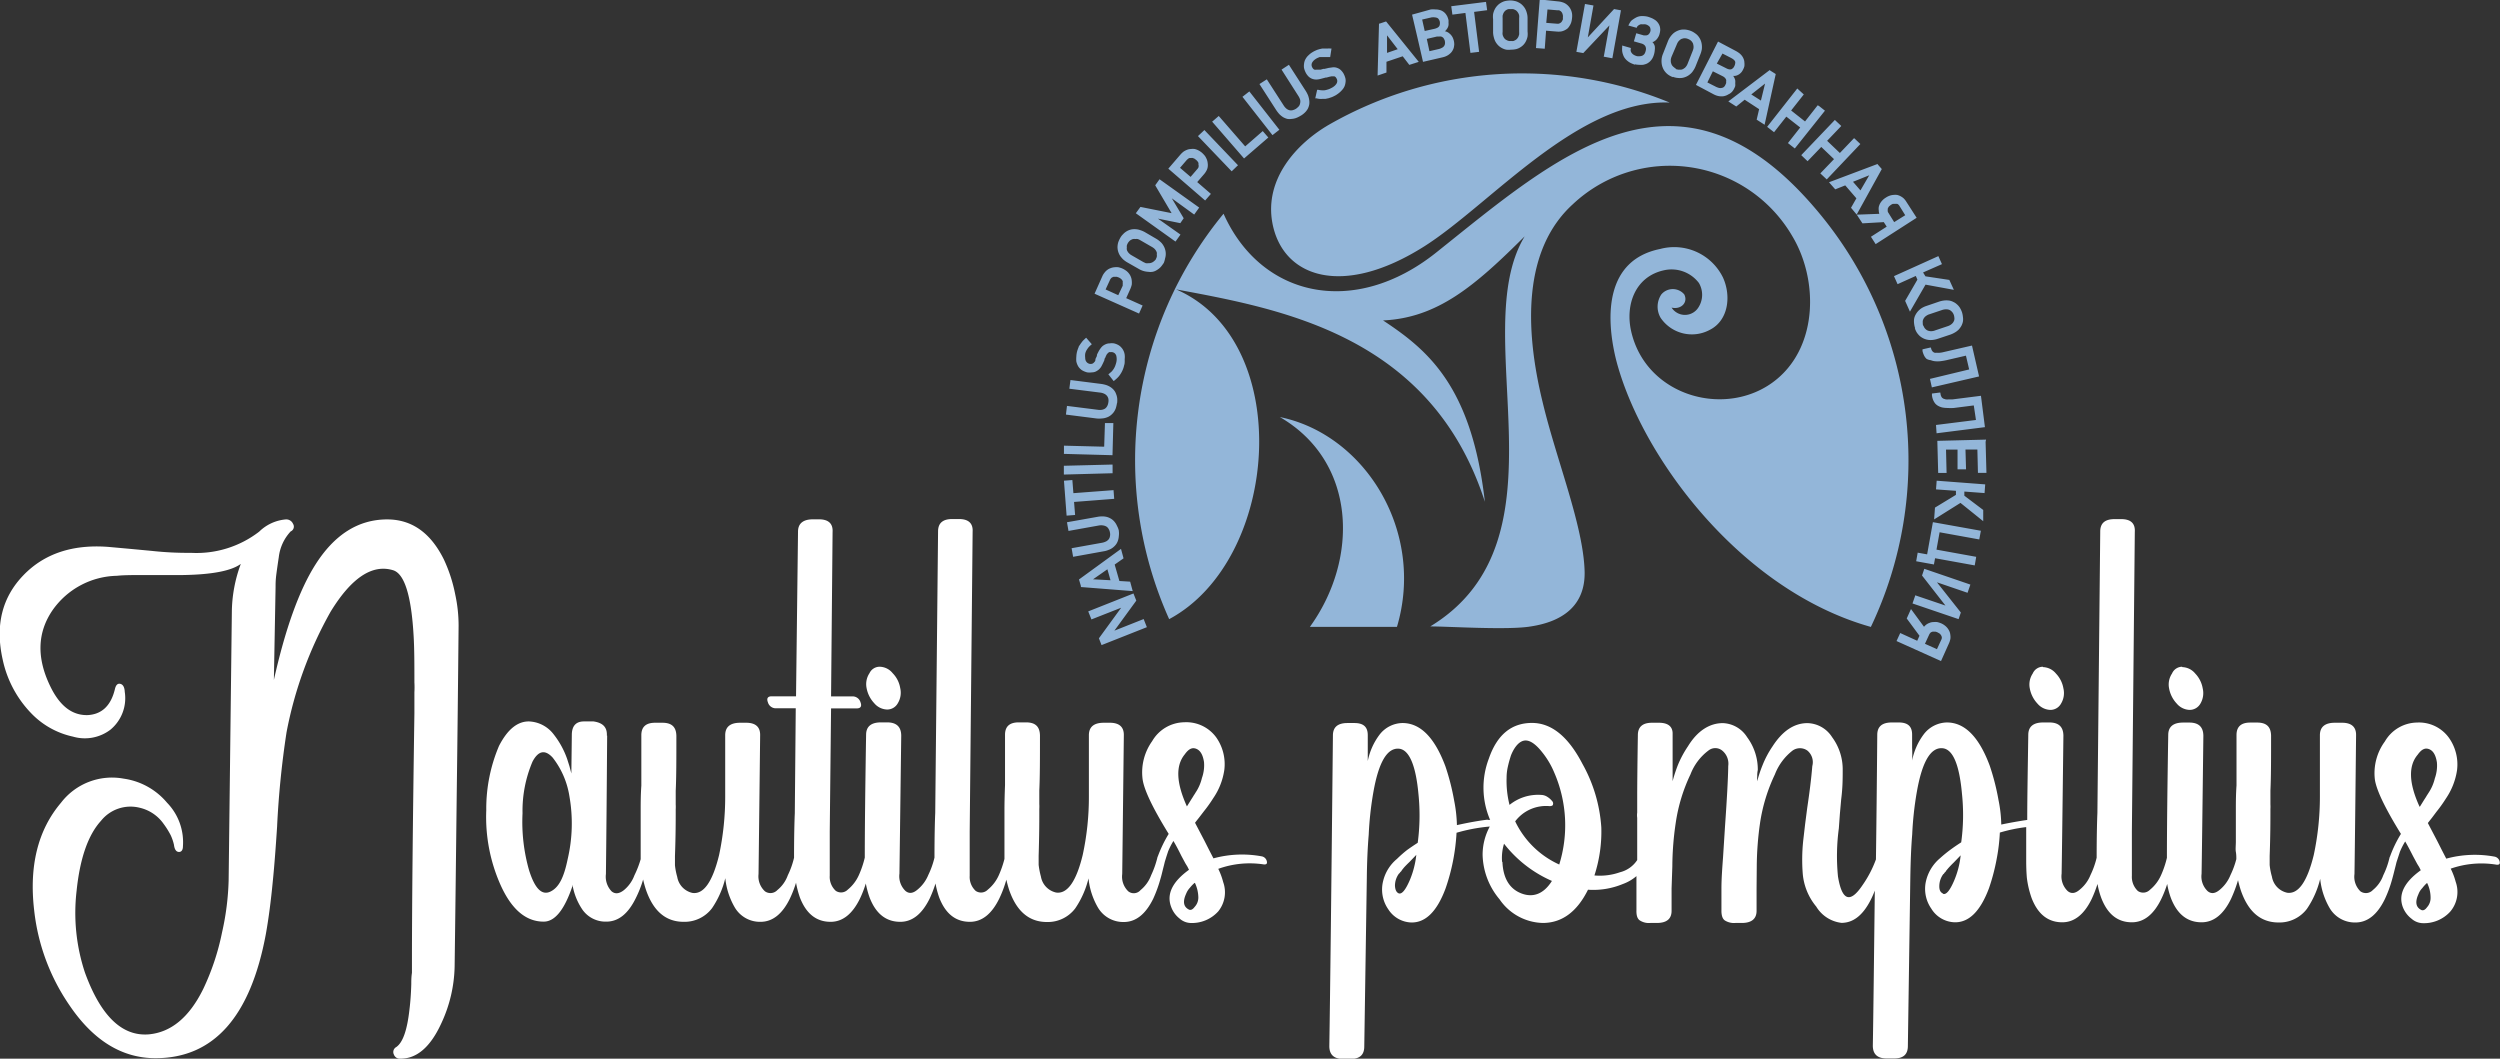 <?xml version="1.0" encoding="UTF-8"?> <svg xmlns="http://www.w3.org/2000/svg" viewBox="0 0 264.72 112.1"><rect x="0" y="0" width="264.72" height="112.1" fill="#333333" stroke="none"/> <defs> <style>.cls-1{fill:#93b6d9;fill-rule:evenodd;}.cls-2{fill:#fff;}</style> </defs> <title>Ресурс 1</title> <g id="Слой_2" data-name="Слой 2"> <g id="Слой_1-2" data-name="Слой 1"> <path class="cls-1" d="M138.7,66.38h9.22c3-10.06-3.34-20.36-12.4-22.22,8.14,4.72,8.4,15,3.18,22.22m38.1-55.52a41.17,41.17,0,0,0-36.07,2.34c-3.45,2-6.86,5.76-6,10.41,1.07,5.73,7.38,8,16.11,2.46C157.84,21.62,167.14,10.48,176.8,10.86Zm28.3,57.88.46-1a.44.44,0,0,0,.05-.15.33.33,0,0,0,0-.14.78.78,0,0,0-.05-.14.51.51,0,0,0-.09-.13.49.49,0,0,0-.13-.12l-.18-.1a1,1,0,0,0-.2-.07.55.55,0,0,0-.18,0,.41.41,0,0,0-.16,0l-.13.05a.36.36,0,0,0-.11.1.6.6,0,0,0-.09.13l-.46,1Zm-1.37-2.37a1.42,1.42,0,0,1,.25-.24,1.29,1.29,0,0,1,.35-.18,1,1,0,0,1,.39-.08,1.88,1.88,0,0,1,.41,0,2.68,2.68,0,0,1,.43.14,1.83,1.83,0,0,1,.38.23,1.59,1.59,0,0,1,.49.63,1.24,1.24,0,0,1,.09.39,1.35,1.35,0,0,1,0,.4,2.25,2.25,0,0,1-.13.42L205.53,70l-4.71-2.12.39-.85,1.8.82.24-.53-1.35-1.83.45-1Zm-.83-3.3L206,64.12l-2.48-3.18.24-.71,4.88,1.67-.3.87-3.24-1.11,2.53,3.2-.24.7-4.88-1.66.3-.87Zm6.34-4-.14.8-4.2-.76-.12.66-1.88-.34.16-.91,1,.18.61-3.41,5.08.91-.17.92-4.2-.76-.33,1.84,4.2.76ZM208,52.49,210,54,210,55.19l-2.41-1.94L204.8,55l.09-1.25,2.22-1.35,0-.43L205,51.82l.07-.92,5.14.39-.07.92L208,52.05Zm2.25-5.7.09,3.28-.9,0-.06-2.47-1.26,0,.06,2.1-.9,0,0-2.09-1.22,0,.06,2.47-.89,0-.09-3.4,5.16-.13Zm-4.77-5.08a.7.7,0,0,0,.06.23.69.69,0,0,0,.1.17.91.91,0,0,0,.16.11l.23.07a1.62,1.62,0,0,0,.32,0l.41,0,3-.38.42,3.32-5.12.65L205,45l4.23-.53L209,42.93l-2.12.27a5.25,5.25,0,0,1-.65,0,3,3,0,0,1-.55-.05,1.67,1.67,0,0,1-.43-.16,1.13,1.13,0,0,1-.34-.27,1.57,1.57,0,0,1-.22-.38,1.85,1.85,0,0,1-.12-.49l0-.18.88-.11Zm-1-4.83a.72.72,0,0,0,.08.22.44.44,0,0,0,.12.15.48.48,0,0,0,.17.1.86.86,0,0,0,.24,0,1.18,1.18,0,0,0,.32,0,2.25,2.25,0,0,0,.4-.07l3-.69.75,3.27-5,1.16-.2-.9,4.15-1-.34-1.46-2.07.48a6.47,6.47,0,0,1-.66.11,2.43,2.43,0,0,1-.54,0,1.49,1.49,0,0,1-.45-.11A1.13,1.13,0,0,1,204,38a1.18,1.18,0,0,1-.26-.35,2.08,2.08,0,0,1-.17-.48l0-.18.87-.2Zm-.82-2.41a1.63,1.63,0,0,0,.11.23.93.93,0,0,0,.16.18.76.76,0,0,0,.19.12.86.86,0,0,0,.23.06.75.75,0,0,0,.26,0,1,1,0,0,0,.28-.07l1.37-.46a1.23,1.23,0,0,0,.26-.12,1,1,0,0,0,.2-.16h0a.62.62,0,0,0,.14-.19.49.49,0,0,0,.08-.21.65.65,0,0,0,0-.24,1.11,1.11,0,0,0-.05-.25,1,1,0,0,0-.11-.23.93.93,0,0,0-.16-.18.8.8,0,0,0-.19-.13.86.86,0,0,0-.23-.06,1.13,1.13,0,0,0-.26,0,1.4,1.4,0,0,0-.28.06l-1.37.46a1,1,0,0,0-.26.12,1.16,1.16,0,0,0-.21.16,1.33,1.33,0,0,0-.14.19,1.8,1.8,0,0,0-.08.21,1,1,0,0,0,0,.24A.85.85,0,0,0,203.63,34.47Zm-.87.29a2.33,2.33,0,0,1-.11-.51,1.91,1.91,0,0,1,0-.48,1.42,1.42,0,0,1,.16-.45,1.89,1.89,0,0,1,.67-.71,2.43,2.43,0,0,1,.49-.22l1.32-.45a2.68,2.68,0,0,1,.53-.12,2.07,2.07,0,0,1,.5,0,1.37,1.37,0,0,1,.46.14,1.45,1.45,0,0,1,.4.26,1.64,1.64,0,0,1,.32.37,2.56,2.56,0,0,1,.22.47,2.33,2.33,0,0,1,.1.5,1.6,1.6,0,0,1,0,.49,1.72,1.72,0,0,1-.16.45,2.14,2.14,0,0,1-.28.39,2,2,0,0,1-.4.31,2.78,2.78,0,0,1-.49.23l-1.32.44a2.59,2.59,0,0,1-.52.12,1.79,1.79,0,0,1-1-.15,1.84,1.84,0,0,1-.4-.26,2,2,0,0,1-.32-.38A2.17,2.17,0,0,1,202.76,34.76Zm1.09-5.5,2.53.38.48,1.05-3-.55L202.24,33l-.51-1.14,1.3-2.25-.17-.39-1.93.87-.38-.85,4.7-2.12.38.85-2,.88Zm-2.14-6.47-.62-1a.4.4,0,0,0-.1-.12.36.36,0,0,0-.12-.08h0a.32.32,0,0,0-.14,0,.43.43,0,0,0-.16,0l-.18,0-.18.09-.16.13a.53.53,0,0,0-.12.14s-.05.1-.07.14a.77.77,0,0,0,0,.15.32.32,0,0,0,0,.14.35.35,0,0,0,.06.14l.62,1ZM199,22.64a1,1,0,0,1-.06-.34,1.29,1.29,0,0,1,0-.39,1.66,1.66,0,0,1,.14-.37,1.74,1.74,0,0,1,.6-.61,1.8,1.8,0,0,1,.39-.2,1.51,1.51,0,0,1,.41-.09,1.79,1.79,0,0,1,.4,0,1.4,1.4,0,0,1,.37.14,1.5,1.5,0,0,1,.33.23,1.84,1.84,0,0,1,.27.34l1.1,1.71-4.34,2.79-.5-.78L199.78,24l-.31-.48-2.26.13-.6-.92Zm-2-2.48.93-1.6-1.72.69Zm1.82-2.76.44.5-2.66,4.82L196,22l.57-1-1.18-1.37-1.06.42-.66-.75,5.15-1.94Zm-2.42-2.71.59.56L193.43,19l-.68-.64,1.45-1.51-1.35-1.29-1.45,1.51-.67-.64,3.56-3.73.68.64-1.5,1.57,1.35,1.29,1.5-1.57Zm-3.79-3.47.63.5-3.19,4-.73-.57,1.3-1.65-1.47-1.15L187.85,14l-.73-.57,3.19-4.06L191,10l-1.34,1.7,1.47,1.16,1.34-1.71Zm-6.15-.57.44-1.8L185.44,10Zm1-3.17.57.36-1.18,5.37-.84-.54.26-1.11-1.53-1-.89.72-.84-.54,4.38-3.32Zm-3.67-2.09a2.91,2.91,0,0,1,.39.25,1.52,1.52,0,0,1,.28.29,1.24,1.24,0,0,1,.18.34,1,1,0,0,1,.07.36,1.73,1.73,0,0,1,0,.38,1.66,1.66,0,0,1-.15.38,1.76,1.76,0,0,1-.14.23,1.7,1.7,0,0,1-.19.19,1.09,1.09,0,0,1-.23.14.79.79,0,0,1-.26.08.53.53,0,0,1-.22,0,1.06,1.06,0,0,1,.12.2,1,1,0,0,1,.1.28,1.51,1.51,0,0,1,0,.3,1.54,1.54,0,0,1,0,.3,1.39,1.39,0,0,1-.12.28h0a1.36,1.36,0,0,1-.23.34A1.2,1.2,0,0,1,183,10a1.14,1.14,0,0,1-.34.15,1,1,0,0,1-.39.05,1.41,1.41,0,0,1-.4-.05,1.92,1.92,0,0,1-.41-.16l-1.88-1,2.34-4.59Zm-2,1.34,1,.5a1,1,0,0,0,.29.11.54.54,0,0,0,.22,0,.42.42,0,0,0,.18-.11.55.55,0,0,0,.16-.22.72.72,0,0,0,.09-.27.42.42,0,0,0,0-.22.55.55,0,0,0-.15-.2,1.62,1.62,0,0,0-.29-.19l-.9-.46Zm-1,2,.83.42a1.75,1.75,0,0,0,.4.16.7.7,0,0,0,.29,0,.48.48,0,0,0,.23-.1.67.67,0,0,0,.16-.23h0a1.54,1.54,0,0,0,.08-.19l0-.18a.4.4,0,0,0,0-.15.37.37,0,0,0-.07-.14.57.57,0,0,0-.13-.14,1.07,1.07,0,0,0-.21-.13l-1-.5Zm-3.33-1.41.25.06H178a.94.94,0,0,0,.22-.07l.19-.13a1.15,1.15,0,0,0,.3-.46l.53-1.34a1.47,1.47,0,0,0,.08-.28,1.07,1.07,0,0,0,0-.25,1.69,1.69,0,0,0-.05-.24,1.06,1.06,0,0,0-.12-.2.87.87,0,0,0-.17-.16.84.84,0,0,0-.23-.12.72.72,0,0,0-.25-.07.65.65,0,0,0-.24,0l-.21.06a.9.9,0,0,0-.2.14h0a1,1,0,0,0-.17.19,1.58,1.58,0,0,0-.13.26L177,6a1.72,1.72,0,0,0-.08.28,2.26,2.26,0,0,0,0,.26.86.86,0,0,0,.06.23.56.56,0,0,0,.11.2.85.85,0,0,0,.17.16A1.26,1.26,0,0,0,177.46,7.28Zm-.33.85a2.48,2.48,0,0,1-.46-.24,1.67,1.67,0,0,1-.36-.34,1.52,1.52,0,0,1-.24-.41,1.73,1.73,0,0,1-.12-.46,2.18,2.18,0,0,1,0-.51,1.94,1.94,0,0,1,.14-.51l.51-1.3a2.17,2.17,0,0,1,.25-.48,2.43,2.43,0,0,1,.33-.38,1.77,1.77,0,0,1,.41-.26,1.69,1.69,0,0,1,.45-.14,2,2,0,0,1,.49,0,2.46,2.46,0,0,1,.5.13,1.94,1.94,0,0,1,.45.25,1.42,1.42,0,0,1,.36.33,1.69,1.69,0,0,1,.24.41,1.8,1.8,0,0,1,.12.47,2.1,2.1,0,0,1,0,.5,2.74,2.74,0,0,1-.15.52L179.55,7a2.34,2.34,0,0,1-.25.47,1.51,1.51,0,0,1-.33.38,1.71,1.71,0,0,1-.86.4,2,2,0,0,1-.49,0A1.78,1.78,0,0,1,177.13,8.13Zm-4-1.32a2.87,2.87,0,0,1-.44-.17,1.69,1.69,0,0,1-.36-.23,1.53,1.53,0,0,1-.28-.29,1.16,1.16,0,0,1-.18-.35,1.59,1.59,0,0,1-.1-.39,2,2,0,0,1,0-.42V4.82l.91.26v.1a.48.48,0,0,0,0,.24.68.68,0,0,0,.12.22h0a.79.79,0,0,0,.22.18,1.26,1.26,0,0,0,.33.13,1.39,1.39,0,0,0,.32,0,.71.71,0,0,0,.26-.07.7.7,0,0,0,.19-.16.85.85,0,0,0,.12-.27h0a.87.87,0,0,0,.05-.31.86.86,0,0,0-.06-.23.55.55,0,0,0-.16-.18.73.73,0,0,0-.25-.12l-.81-.23.25-.86.8.23.25,0a.6.6,0,0,0,.19-.06.54.54,0,0,0,.15-.15.76.76,0,0,0,.11-.24v0a.57.57,0,0,0,0-.25.48.48,0,0,0-.07-.2.63.63,0,0,0-.17-.15.85.85,0,0,0-.27-.12,1.08,1.08,0,0,0-.3,0,.69.69,0,0,0-.25,0h0a1,1,0,0,0-.21.11.63.63,0,0,0-.17.19l0,.07-.9-.25.07-.13a2.33,2.33,0,0,1,.22-.35A1.85,1.85,0,0,1,173,2a2.79,2.79,0,0,1,.33-.19,1.56,1.56,0,0,1,.37-.1,1.77,1.77,0,0,1,.4,0,2,2,0,0,1,.42.07,4.7,4.7,0,0,1,.45.17,3.13,3.13,0,0,1,.36.22,1.42,1.42,0,0,1,.26.29,1.26,1.26,0,0,1,.16.33,1.58,1.58,0,0,1,.05.38,2.07,2.07,0,0,1-.07.41v0a1.14,1.14,0,0,1-.15.36,1.33,1.33,0,0,1-.23.3,1.21,1.21,0,0,1-.3.2l-.09,0a.73.73,0,0,1,.08.09,1,1,0,0,1,.18.35,1.42,1.42,0,0,1,0,.42,2,2,0,0,1-.08.46h0a2,2,0,0,1-.17.42,1.64,1.64,0,0,1-.26.33,1.5,1.5,0,0,1-.33.23,2.22,2.22,0,0,1-.39.12,2.26,2.26,0,0,1-.45,0A2.21,2.21,0,0,1,173.12,6.81Zm-3.29-.95.58-3.21-2.77,2.93-.73-.13.91-5.07.9.16-.6,3.38,2.78-3,.73.13-.91,5.08L169.81,6ZM165,.15a1.9,1.9,0,0,1,.44.09,1.33,1.33,0,0,1,.38.18,1.56,1.56,0,0,1,.3.27,1.38,1.38,0,0,1,.22.35,1.39,1.39,0,0,1,.12.41,1.68,1.68,0,0,1,0,.45,2.11,2.11,0,0,1-.08.45,1.46,1.46,0,0,1-.18.38A1.3,1.3,0,0,1,166,3a1.59,1.59,0,0,1-.35.22,1.33,1.33,0,0,1-.4.12,2.13,2.13,0,0,1-.44,0l-1.1-.09-.14,1.91-.93-.07c.13-1.72.26-3.43.4-5.15Zm-1.27,2.27,1.12.09h.18a.39.39,0,0,0,.15-.06h0a.51.51,0,0,0,.13-.09.5.5,0,0,0,.1-.14.89.89,0,0,0,.08-.17,1.52,1.52,0,0,0,0-.21.81.81,0,0,0,0-.22,1.21,1.21,0,0,0-.05-.18.53.53,0,0,0-.08-.15.46.46,0,0,0-.12-.12h0l-.14-.08a1.13,1.13,0,0,0-.18,0L163.86,1ZM160,4.34a1.09,1.09,0,0,0,.26,0,1.36,1.36,0,0,0,.21-.1.65.65,0,0,0,.18-.15,1,1,0,0,0,.13-.2,2.25,2.25,0,0,0,.08-.24,2.64,2.64,0,0,0,0-.29l0-1.44a1.27,1.27,0,0,0,0-.29.85.85,0,0,0-.09-.24h0a.94.94,0,0,0-.14-.19.49.49,0,0,0-.18-.14.85.85,0,0,0-.22-.09,1.1,1.1,0,0,0-.26,0,.75.75,0,0,0-.26,0,.67.67,0,0,0-.21.09.65.65,0,0,0-.18.15,1,1,0,0,0-.13.2h0a2.25,2.25,0,0,0-.08.24,2.64,2.64,0,0,0,0,.29l0,1.45a.86.86,0,0,0,0,.28.85.85,0,0,0,.09.24.72.72,0,0,0,.14.2.59.59,0,0,0,.18.13.85.85,0,0,0,.22.09A.74.74,0,0,0,160,4.34Zm0,.92a2.1,2.1,0,0,1-.51,0,1.72,1.72,0,0,1-.84-.45,1.82,1.82,0,0,1-.29-.38,1.91,1.91,0,0,1-.18-.47,2.26,2.26,0,0,1-.08-.53l0-1.4a2.24,2.24,0,0,1,0-.53,1.94,1.94,0,0,1,.16-.48,1.56,1.56,0,0,1,.27-.4,1.48,1.48,0,0,1,.36-.3,1.82,1.82,0,0,1,.45-.2,2.72,2.72,0,0,1,.52-.07,2.1,2.1,0,0,1,.51.05,1.5,1.5,0,0,1,.46.17,1.49,1.49,0,0,1,.38.28,1.82,1.82,0,0,1,.29.38,1.91,1.91,0,0,1,.18.47,1.86,1.86,0,0,1,.07.54l0,1.39a2.24,2.24,0,0,1,0,.53,1.94,1.94,0,0,1-.16.48,1.56,1.56,0,0,1-.27.4A1.52,1.52,0,0,1,161,5a1.54,1.54,0,0,1-.45.2A2.62,2.62,0,0,1,160,5.26Zm-3.91-4,.53,4.23-.92.11-.53-4.23-1.38.18-.12-.89,3.68-.46.12.88ZM151.5,1A2.57,2.57,0,0,1,152,1a1.4,1.4,0,0,1,.41.05,1.07,1.07,0,0,1,.35.14,1.23,1.23,0,0,1,.28.23,1.77,1.77,0,0,1,.21.32,2.23,2.23,0,0,1,.13.39,2.51,2.51,0,0,1,0,.27,1.09,1.09,0,0,1,0,.26.79.79,0,0,1-.08.26,1.14,1.14,0,0,1-.15.23.75.75,0,0,1-.15.16.81.81,0,0,1,.22.07.82.82,0,0,1,.25.16,1,1,0,0,1,.21.21,1.13,1.13,0,0,1,.16.26,2,2,0,0,1,.1.29h0a1.83,1.83,0,0,1,.05.4,2.32,2.32,0,0,1-.06.38,1.42,1.42,0,0,1-.17.35,1.14,1.14,0,0,1-.26.28,1.33,1.33,0,0,1-.34.22,1.8,1.8,0,0,1-.41.14l-2.07.48c-.38-1.68-.77-3.35-1.16-5Zm-.64,2.28,1.08-.24a1.49,1.49,0,0,0,.28-.11.5.5,0,0,0,.17-.15.43.43,0,0,0,.07-.2.86.86,0,0,0,0-.27.68.68,0,0,0-.11-.26.38.38,0,0,0-.16-.15.92.92,0,0,0-.25-.06,1.56,1.56,0,0,0-.35,0l-1,.23Zm.5,2.14.91-.21a1.34,1.34,0,0,0,.4-.14.62.62,0,0,0,.23-.18h0a.62.62,0,0,0,.1-.22.89.89,0,0,0,0-.28h0a.59.59,0,0,0-.06-.2l-.09-.16a.58.58,0,0,0-.12-.1.34.34,0,0,0-.15-.06.55.55,0,0,0-.19,0l-.24,0-1.07.25ZM148,5.21l-1.13-1.47V5.6Zm-1.86-2.73.63-.21,3.46,4.28-1,.32-.7-.91-1.72.58V7.68l-.94.32.15-5.49Zm-4.81,7.66a2.3,2.3,0,0,1-.32.15l-.33.11-.33.07-.32,0a1.69,1.69,0,0,1-.32,0,1.65,1.65,0,0,1-.32-.06l-.12,0,.2-.9.12,0a1.86,1.86,0,0,0,.34.05,1.82,1.82,0,0,0,.33,0,2,2,0,0,0,.33-.08,1.43,1.43,0,0,0,.34-.14,1.55,1.55,0,0,0,.38-.24,1.05,1.05,0,0,0,.22-.26.51.51,0,0,0,.07-.26.54.54,0,0,0-.07-.26h0a.91.91,0,0,0-.11-.16.57.57,0,0,0-.13-.08l-.16,0H141l-.24.05-.29.08-.09,0-.45.12a3.11,3.11,0,0,1-.37.08,1.45,1.45,0,0,1-.36,0,1.24,1.24,0,0,1-.36-.11,1.14,1.14,0,0,1-.34-.26,1.62,1.62,0,0,1-.27-.41h0a2,2,0,0,1-.15-.43,1.49,1.49,0,0,1,0-.42,1.45,1.45,0,0,1,.1-.41,2.06,2.06,0,0,1,.23-.37,3.75,3.75,0,0,1,.35-.33,3.29,3.29,0,0,1,.46-.28l.25-.11.26-.08.27-.06.28,0h.29a1.53,1.53,0,0,1,.3,0l.12,0-.14.9-.12,0-.31,0H140l-.26,0-.24.1a1.63,1.63,0,0,0-.35.23,1,1,0,0,0-.21.26.54.54,0,0,0-.06.25.56.56,0,0,0,.08.27h0a.58.58,0,0,0,.11.15.35.35,0,0,0,.13.08.86.86,0,0,0,.17,0h.19l.26,0,.32-.09.13,0,.42-.1.36-.05a1.1,1.1,0,0,1,.36,0,1.26,1.26,0,0,1,.34.12,1,1,0,0,1,.31.25,1.4,1.4,0,0,1,.26.39h0a2,2,0,0,1,.15.43,1.19,1.19,0,0,1,0,.42,1.46,1.46,0,0,1-.11.41,1.42,1.42,0,0,1-.25.37,2.36,2.36,0,0,1-.36.34A2.92,2.92,0,0,1,141.34,10.14Zm-3.6,2.11a2.69,2.69,0,0,1-.48.24,1.65,1.65,0,0,1-.47.1,1.47,1.47,0,0,1-.47,0,1.85,1.85,0,0,1-.44-.18,2.34,2.34,0,0,1-.4-.32,3.93,3.93,0,0,1-.34-.44l-1.77-2.75.78-.5,1.78,2.76a1.43,1.43,0,0,0,.29.34.9.9,0,0,0,.32.17.78.78,0,0,0,.34,0,1.3,1.3,0,0,0,.37-.16,2,2,0,0,0,.3-.27.75.75,0,0,0,.13-.32.88.88,0,0,0,0-.36,1.6,1.6,0,0,0-.19-.4L135.7,7.37l.78-.51,1.77,2.75a3,3,0,0,1,.26.5,2.33,2.33,0,0,1,.12.49,1.55,1.55,0,0,1,0,.48,1.76,1.76,0,0,1-.15.44,1.85,1.85,0,0,1-.3.39A2.4,2.4,0,0,1,137.74,12.25Zm-2.35,1.56-.64.5-3.18-4.06.73-.57,3.18,4.06Zm-6.94-1,.61-.53,2.8,3.22,1.86-1.62.59.68-2.57,2.22-3.38-3.9ZM131,17.58l-.58.56-3.57-3.73.68-.64,3.56,3.73Zm-6-1.22a2.38,2.38,0,0,1,.33-.31,1.85,1.85,0,0,1,.37-.19,1.14,1.14,0,0,1,.4-.08,1.44,1.44,0,0,1,.41,0,1.63,1.63,0,0,1,.4.15,2,2,0,0,1,.37.25,3.13,3.13,0,0,1,.31.33,2,2,0,0,1,.2.38,1.38,1.38,0,0,1,.09.39,1.42,1.42,0,0,1,0,.41,1.19,1.19,0,0,1-.14.4,2,2,0,0,1-.25.36l-.72.83,1.45,1.25-.61.7-3.9-3.37Zm1.07,2.37.73-.85a.65.65,0,0,0,.1-.15.54.54,0,0,0,0-.32.59.59,0,0,0,0-.17,1.4,1.4,0,0,0-.1-.16,1.06,1.06,0,0,0-.15-.15l-.17-.13-.18-.07a.52.52,0,0,0-.17,0l-.16,0h0a.52.52,0,0,0-.15.07l-.14.12-.73.85Zm-3.74.88.45-.63,4.2,3-.53.74L124.08,21l1.26,2.11-.36.52-2.37-.48L125,24.84l-.53.74-4.2-3,.49-.67,3.3.66-1.71-2.9Zm.06,7.82a.82.82,0,0,0,.1-.24.63.63,0,0,0,0-.23.85.85,0,0,0,0-.23,1,1,0,0,0-.1-.21,1.12,1.12,0,0,0-.17-.2,1.46,1.46,0,0,0-.24-.17l-1.25-.72a1.23,1.23,0,0,0-.26-.12,1.09,1.09,0,0,0-.25,0,.92.92,0,0,0-.24,0,.67.67,0,0,0-.21.09.52.52,0,0,0-.19.14,1.16,1.16,0,0,0-.16.21,1.22,1.22,0,0,0-.1.24.85.85,0,0,0,0,.23.62.62,0,0,0,0,.23.67.67,0,0,0,.1.21h0a.79.79,0,0,0,.17.2,1.06,1.06,0,0,0,.23.17l1.25.72.26.12a1.17,1.17,0,0,0,.26,0,.89.89,0,0,0,.45-.1,1.33,1.33,0,0,0,.19-.14A1.13,1.13,0,0,0,122.41,27.43Zm.8.46a2.59,2.59,0,0,1-.31.41,1.85,1.85,0,0,1-.39.3,1.21,1.21,0,0,1-.44.18,1.51,1.51,0,0,1-.48,0,2.16,2.16,0,0,1-1-.31l-1.21-.69a2.49,2.49,0,0,1-.44-.32,2.8,2.8,0,0,1-.32-.38,1.93,1.93,0,0,1-.2-.44,1.84,1.84,0,0,1-.07-.47,2.07,2.07,0,0,1,.07-.49,2.73,2.73,0,0,1,.21-.47,1.64,1.64,0,0,1,.31-.41,1.61,1.61,0,0,1,.38-.31,1.57,1.57,0,0,1,.92-.22,1.69,1.69,0,0,1,.49.09,2.66,2.66,0,0,1,.5.21l1.2.7a2.49,2.49,0,0,1,.44.32,1.44,1.44,0,0,1,.32.38,1.58,1.58,0,0,1,.2.44,1.49,1.49,0,0,1,.07.47,1.59,1.59,0,0,1-.07.48A2.45,2.45,0,0,1,123.21,27.89Zm-6.47,1.37a1.6,1.6,0,0,1,.23-.38,1.42,1.42,0,0,1,.3-.3,1.24,1.24,0,0,1,.36-.19,1.3,1.3,0,0,1,.4-.09,1.49,1.49,0,0,1,.42,0,2.39,2.39,0,0,1,.43.14,2.36,2.36,0,0,1,.39.23,1.42,1.42,0,0,1,.3.3,1.27,1.27,0,0,1,.2.36,1.3,1.3,0,0,1,.09.4,1.91,1.91,0,0,1,0,.41,2.68,2.68,0,0,1-.14.43l-.45,1,1.74.78-.38.85L115.9,31.1Zm1.69,2,.47-1a1.21,1.21,0,0,0,0-.18.43.43,0,0,0,0-.16.47.47,0,0,0,0-.16,1.1,1.1,0,0,0-.09-.14.86.86,0,0,0-.14-.13,1.18,1.18,0,0,0-.19-.11l-.2-.07-.19,0-.17,0-.15.07h0a.43.43,0,0,0-.12.11.62.62,0,0,0-.1.16l-.46,1Zm.64,7.35a3.58,3.58,0,0,1-.09.35,3.05,3.05,0,0,1-.13.32,2.69,2.69,0,0,1-.16.29,2.61,2.61,0,0,1-.19.27h0a2.39,2.39,0,0,1-.22.23l-.24.21-.1.07-.56-.72.1-.07.26-.23a2.56,2.56,0,0,0,.2-.26,1.82,1.82,0,0,0,.16-.31,3.38,3.38,0,0,0,.11-.34,1.49,1.49,0,0,0,0-.79.71.71,0,0,0-.15-.22.65.65,0,0,0-.25-.12h0a.69.69,0,0,0-.2,0,.23.23,0,0,0-.14,0,.71.71,0,0,0-.14.1l-.12.14-.11.22c0,.08-.09.17-.13.27l0,.09c-.06.15-.13.3-.19.42a3.51,3.51,0,0,1-.18.34,1.55,1.55,0,0,1-.24.27,1.65,1.65,0,0,1-.31.2,1,1,0,0,1-.42.09,1.74,1.74,0,0,1-.49,0h0a2,2,0,0,1-.43-.16,1.2,1.2,0,0,1-.34-.25,1.16,1.16,0,0,1-.24-.34,1.65,1.65,0,0,1-.14-.41,2.5,2.5,0,0,1,0-.48,2.58,2.58,0,0,1,.07-.53,2,2,0,0,1,.08-.26,2.77,2.77,0,0,1,.1-.26c0-.08.09-.16.14-.24a1.88,1.88,0,0,1,.16-.23,1.92,1.92,0,0,1,.18-.22l.22-.21.09-.08.6.69-.09.08a2.39,2.39,0,0,0-.23.22,2,2,0,0,0-.17.23,1.29,1.29,0,0,0-.21.48,1.6,1.6,0,0,0,0,.42.83.83,0,0,0,.06.32.65.65,0,0,0,.16.21.73.73,0,0,0,.25.12h0a.64.64,0,0,0,.19,0,.27.27,0,0,0,.15-.05.45.45,0,0,0,.13-.11.61.61,0,0,0,.12-.15A1.61,1.61,0,0,0,116,38c.05-.09.09-.19.15-.31l0-.11c.06-.15.13-.27.19-.39a2.79,2.79,0,0,1,.2-.31,1.48,1.48,0,0,1,.24-.26,1.65,1.65,0,0,1,.32-.18,1,1,0,0,1,.39-.08,1.57,1.57,0,0,1,.47,0h0a1.82,1.82,0,0,1,.43.16,1.19,1.19,0,0,1,.33.26,1.21,1.21,0,0,1,.24.35,1.38,1.38,0,0,1,.13.42,2,2,0,0,1,0,.49A2.77,2.77,0,0,1,119.07,38.58Zm-.78,4.1a3.33,3.33,0,0,1-.12.52,1.76,1.76,0,0,1-.23.43,1.72,1.72,0,0,1-.33.33,1.41,1.41,0,0,1-.42.22,1.71,1.71,0,0,1-.5.1,2.74,2.74,0,0,1-.57,0l-3.23-.41.11-.92,3.26.41a1.33,1.33,0,0,0,.45,0,1,1,0,0,0,.33-.13.78.78,0,0,0,.22-.26,1.13,1.13,0,0,0,.12-.38,1.1,1.1,0,0,0,0-.41.77.77,0,0,0-.15-.3.8.8,0,0,0-.29-.22,1.28,1.28,0,0,0-.43-.12l-3.26-.41.12-.92,3.23.41a3.49,3.49,0,0,1,.55.12,2,2,0,0,1,.46.22,1.59,1.59,0,0,1,.36.32,1.27,1.27,0,0,1,.23.41,1.71,1.71,0,0,1,.12.47A2.46,2.46,0,0,1,118.29,42.68ZM112.66,48l0-.81,4.26.11L117,44.8l.89,0-.09,3.4-5.16-.14Zm5.15,1.3,0,.81-5.16.14,0-.93,5.15-.13Zm-4.15,2.92,4.25-.32.07.92-4.25.33.11,1.38-.9.07-.28-3.7.89-.07Zm4.81,4a2,2,0,0,1,0,.54,1.86,1.86,0,0,1-.09.48,1.44,1.44,0,0,1-.21.41,1.82,1.82,0,0,1-.34.34,1.61,1.61,0,0,1-.45.24,2.13,2.13,0,0,1-.54.15l-3.21.58-.16-.91,3.23-.58a1.59,1.59,0,0,0,.42-.14.91.91,0,0,0,.28-.23.71.71,0,0,0,.13-.31.9.9,0,0,0,0-.4,1,1,0,0,0-.14-.38.7.7,0,0,0-.23-.25,1,1,0,0,0-.34-.12,1.4,1.4,0,0,0-.45,0l-3.23.58-.16-.92,3.21-.57a2.71,2.71,0,0,1,.56-.05,2,2,0,0,1,.5.07,1.89,1.89,0,0,1,.43.2,1.52,1.52,0,0,1,.35.32,1.73,1.73,0,0,1,.25.42A1.9,1.9,0,0,1,118.47,56.18Zm-1.21,4.06-1.52,1.06,1.85.1ZM114.44,62l-.19-.64,4.45-3.24.27,1-.94.66.5,1.74,1.14.07.27,1-5.48-.43Zm2.17,6.23-.25-.64,2.36-3.24-3.15,1.24-.34-.85,4.79-1.9.3.76L118,66.78l3.1-1.23.34.86-4.8,1.9Zm81.48-1.82a41,41,0,0,0-5.25-43.59C178,4.64,165,16.43,152.09,26.73c-8.66,6.92-18.55,4.79-22.53-4.1a41.06,41.06,0,0,0-5.76,42.93c11.76-6.31,13.36-29.45.73-34.92,11,2.06,27,4.81,32.7,22.49-1.4-12.3-6.11-16.11-10.78-19.2,5.73-.27,9.66-3.58,15-8.91-6.25,10.32,5.11,32.12-10,41.31,2,0,8.27.41,10.65,0,3.21-.49,5.81-2.1,5.69-5.88-.15-4.86-3-11.79-4.45-17.89-1.95-8-2-16.19,3.2-20.93A15,15,0,0,1,189.78,25c2.74,4.57,2.73,11.5-1.6,15.12-5.1,4.27-13.82,2-15.45-5-.66-2.83.41-5.83,3.46-6.5a3.64,3.64,0,0,1,3.7,1.34,2.46,2.46,0,0,1-.06,2.61,1.68,1.68,0,0,1-2.83,0c1,.24,1.78-.54,1.34-1.4a1.59,1.59,0,0,0-2.42,0,2.33,2.33,0,0,0-.07,2.5,4,4,0,0,0,5.23,1.24c1.94-1,2.26-3.58,1.35-5.55a5.75,5.75,0,0,0-6.63-3C170,27.53,170,33.45,171.1,38,173.64,48.07,184.12,62.45,198.09,66.38Z"></path> <path class="cls-2" d="M125.68,85.39l.53-.85.11-.17.1-.17a1.88,1.88,0,0,0,.16-.25,4.72,4.72,0,0,0,.69-1.57,4,4,0,0,0,.22-1.69c-.12-.77-.39-1.23-.82-1.4s-.8,0-1.22.59c-1,1.22-.88,3.05.23,5.51M93.17,70.6a1.81,1.81,0,0,1,1.35.68,2.92,2.92,0,0,1,.8,1.57,2.14,2.14,0,0,1-.25,1.61,1.28,1.28,0,0,1-1.14.67,1.85,1.85,0,0,1-1.36-.67,3.17,3.17,0,0,1-.81-1.61,2.09,2.09,0,0,1,.31-1.57A1.18,1.18,0,0,1,93.17,70.6ZM60.29,84.29a8.85,8.85,0,0,0-1.77-4.07c-.81-.88-1.52-.73-2.13.42a13.27,13.27,0,0,0-1.06,5.47,18.66,18.66,0,0,0,.68,6c.62,2,1.38,2.74,2.29,2.29s1.42-1.54,1.81-3.43A16.59,16.59,0,0,0,60.29,84.29Zm4-6.4q-.06,8.69-.13,14.66a2.24,2.24,0,0,0,.6,1.83c.37.31.8.27,1.31-.13a3.72,3.72,0,0,0,1.11-1.57,10.26,10.26,0,0,0,.66-1.7c0-.25,0-.5,0-.76s0-.69,0-1.06c0-.82,0-1.92,0-3.3,0-.79,0-1.68.07-2.67,0-1.44,0-3.22,0-5.34,0-.88.48-1.32,1.46-1.32h.77c1,0,1.45.45,1.48,1.36,0,2.46,0,4.41-.07,5.85,0,.54,0,1,0,1.44a4.36,4.36,0,0,1,0,.51l0,.38c0,.82,0,2.35-.08,4.58v.42l0,.55a7.06,7.06,0,0,0,.24,1.23,2.09,2.09,0,0,0,1.61,1.7c1.19.17,2.13-1.18,2.82-4a29.56,29.56,0,0,0,.65-6.23c0-.79,0-1.89,0-3.31V79.37l0-1.52q0-1.32,1.59-1.32h.63c1,0,1.51.45,1.48,1.36q-.14,12.38-.17,14.66A2.15,2.15,0,0,0,81,94.38a1,1,0,0,0,1.31-.13,3.55,3.55,0,0,0,1.11-1.57,8.57,8.57,0,0,0,.66-1.86s0-.08,0-.11c0-2.62.06-4.15.08-4.6L84.26,75H82.18a.87.87,0,0,1-.87-.64c-.16-.42,0-.63.4-.63h2.58l.21-17.43c0-.87.54-1.31,1.59-1.31h.63c1,0,1.5.45,1.44,1.36L88,73.74h2.25a.87.87,0,0,1,.87.63c.16.43,0,.64-.4.64H88l-.14,13,0,1.19,0,1.19c0,1,0,1.73,0,2.33a2,2,0,0,0,.64,1.61,1,1,0,0,0,1.27-.13,4.17,4.17,0,0,0,1.17-1.53,10.19,10.19,0,0,0,.63-1.86q0-4.41.14-13,0-1.32,1.59-1.32h.63c1,0,1.49.47,1.5,1.4q-.16,12.55-.19,14.62a2.15,2.15,0,0,0,.64,1.83c.37.31.79.27,1.26-.13a3.91,3.91,0,0,0,1.16-1.57,8.84,8.84,0,0,0,.65-1.83c0-2.7.06-4.28.08-4.74l.3-29.8c0-.87.49-1.31,1.5-1.31h.72c1,0,1.5.45,1.44,1.36l-.31,31.7,0,1.19,0,1.19c0,1,0,1.73,0,2.33a2,2,0,0,0,.64,1.61,1,1,0,0,0,1.27-.13,4.17,4.17,0,0,0,1.17-1.53,10.73,10.73,0,0,0,.6-1.73c0-.25,0-.5,0-.77s0-.69,0-1.06c0-.82,0-1.92,0-3.3q0-1.19.06-2.67c0-1.44,0-3.22,0-5.34,0-.88.47-1.32,1.46-1.32h.76c1,0,1.45.45,1.48,1.36,0,2.46,0,4.41-.07,5.85,0,.54,0,1,0,1.44a4.35,4.35,0,0,1,0,.51v.38c0,.82,0,2.35-.07,4.58v.42l0,.55a8.13,8.13,0,0,0,.24,1.23,2.09,2.09,0,0,0,1.61,1.7c1.19.17,2.14-1.18,2.82-4a28.91,28.91,0,0,0,.65-6.23c0-.79,0-1.89,0-3.31V79.37l0-1.52q0-1.32,1.59-1.32h.63c1,0,1.51.45,1.48,1.36q-.14,12.38-.17,14.66a2.15,2.15,0,0,0,.64,1.83.94.94,0,0,0,1.3-.13,3.64,3.64,0,0,0,1.12-1.57,9.78,9.78,0,0,0,.66-1.86.38.38,0,0,1,.05-.14v0a13.53,13.53,0,0,1,1.15-2.38q-2.58-4.18-2.77-5.85A5.69,5.69,0,0,1,122,78.48a4,4,0,0,1,3.39-2,3.92,3.92,0,0,1,3.4,1.61,4.93,4.93,0,0,1,.85,3.44,7.08,7.08,0,0,1-1.18,3c-.27.43-.59.89-1,1.4l-.49.64-.23.29-.2.26,1,1.91.47.93.48.93a11.5,11.5,0,0,1,5.13-.21.68.68,0,0,1,.51.47c.08.28,0,.41-.32.38A9.83,9.83,0,0,0,129,92a7.3,7.3,0,0,1,.52,1.4A3.21,3.21,0,0,1,129,96.5a3.74,3.74,0,0,1-3,1.23,1.85,1.85,0,0,1-1.1-.47A2.77,2.77,0,0,1,124,96q-.73-2,1.9-3.9l-.17-.34-.21-.34-.43-.8c-.32-.65-.6-1.18-.84-1.57a7.56,7.56,0,0,0-.56,1.1l-.18.55-.17.55,0,0-.08.33-.12.47c-.09.37-.17.71-.26,1a13.86,13.86,0,0,1-.77,2.12c-.81,1.64-1.84,2.46-3.12,2.46a3.11,3.11,0,0,1-2.73-1.53,7.65,7.65,0,0,1-1-3.09,9.69,9.69,0,0,1-1.4,3.17,3.64,3.64,0,0,1-3,1.45q-2.83,0-4-3.39c-.11-.34-.21-.7-.3-1.09a11.94,11.94,0,0,1-.75,2c-.8,1.64-1.84,2.46-3.11,2.46q-2.25,0-3.24-2.55a9.44,9.44,0,0,1-.4-1.51,13.08,13.08,0,0,1-.62,1.6c-.81,1.64-1.84,2.46-3.11,2.46q-2.25,0-3.24-2.55a9.41,9.41,0,0,1-.41-1.51,11.64,11.64,0,0,1-.62,1.6c-.8,1.64-1.84,2.46-3.11,2.46q-2.25,0-3.24-2.55a10.16,10.16,0,0,1-.42-1.59,12.3,12.3,0,0,1-.65,1.68c-.8,1.64-1.84,2.46-3.11,2.46a3.09,3.09,0,0,1-2.73-1.53,7.65,7.65,0,0,1-1-3.09,9.69,9.69,0,0,1-1.4,3.17,3.64,3.64,0,0,1-3,1.45c-1.9,0-3.22-1.13-4-3.39a10.78,10.78,0,0,1-.3-1.09,11.84,11.84,0,0,1-.79,2c-.81,1.64-1.84,2.46-3.11,2.46a3,3,0,0,1-2.5-1.23,6.59,6.59,0,0,1-1.08-2.67.16.16,0,0,0,0,.12c-.85,2.52-1.86,3.78-3.05,3.78q-2.89,0-4.65-4.07a17.68,17.68,0,0,1-1.43-7.72,17,17,0,0,1,1.35-6.82c.89-1.73,1.94-2.59,3.15-2.59a3.45,3.45,0,0,1,2.63,1.36,9,9,0,0,1,1.44,2.63l.24.76.2.76.05-4.19q.06-1.32,1.29-1.32h1C63.83,76.53,64.3,77,64.26,77.89ZM30.26,55a.78.78,0,0,1,.77.47.55.55,0,0,1-.25.8A4.79,4.79,0,0,0,29.52,59c-.09.59-.18,1.2-.26,1.82s-.08,1-.08,1.36L29,72q1.81-8.1,4.37-12.17Q36.41,55,41,55q3.9,0,6,4.24a15.82,15.82,0,0,1,1.2,3.69,15.5,15.5,0,0,1,.36,3.35q-.09,9.66-.2,18-.12,10.59-.22,18.06a14.87,14.87,0,0,1-1.43,6.06Q45,112.1,42.42,112.1a.67.67,0,0,1-.71-.43.6.6,0,0,1,.25-.8c.7-.48,1.16-1.81,1.4-4,.09-.73.16-1.62.19-2.67,0-.34,0-.73.07-1.19v-1q0-8.87.26-26.49c0-.17,0-.61,0-1.32,0-.34,0-.63,0-.89a9.58,9.58,0,0,0,0-1.06c0-1.86,0-3.49-.08-4.87q-.36-6.45-2.18-7-3.3-1-6.6,4.37a41.9,41.9,0,0,0-4.68,12.8,95.86,95.86,0,0,0-1,10q-.24,3.68-.45,5.72-.3,3.18-.74,5.64-2.44,13.13-11.68,13.14-5.34,0-9.14-5.64a21.94,21.94,0,0,1-3.71-10Q2.79,89.33,6.46,85a6.8,6.8,0,0,1,6.64-2.55A7.32,7.32,0,0,1,17.69,85a6,6,0,0,1,1.68,4.62c0,.42-.19.62-.46.59s-.43-.28-.49-.76a5.07,5.07,0,0,0-.34-1,8.48,8.48,0,0,0-.74-1.19,4.27,4.27,0,0,0-2.55-1.73,4,4,0,0,0-4.1,1.39c-1.37,1.5-2.23,4-2.58,7.42A20.07,20.07,0,0,0,9,103q2.49,6.83,6.71,6.53c2.38-.2,4.32-1.79,5.8-4.79a25.74,25.74,0,0,0,2-6,28.16,28.16,0,0,0,.7-5.51l.34-28.44a14.94,14.94,0,0,1,.95-5.08c-1,.73-3,1.13-6.13,1.18H17.45l-1.88,0c-1.44,0-2.5,0-3.19.08a8.53,8.53,0,0,0-6.82,3.65q-2.41,3.53-.26,8,1.51,3.18,4,3.1c1.49-.09,2.45-1,2.87-2.76.1-.42.28-.61.56-.55s.46.34.48.85a4.33,4.33,0,0,1-1.51,4A4.47,4.47,0,0,1,7.73,78a8.65,8.65,0,0,1-4.45-2.5,11.65,11.65,0,0,1-3-5.68q-1.2-5.39,2.2-8.91c2.2-2.28,5.19-3.29,9-3l2.32.21,2.24.21a35.35,35.35,0,0,0,4.19.21,10.87,10.87,0,0,0,7.22-2.25A4.58,4.58,0,0,1,30.26,55ZM148.09,94.59c.34.14.74-.34,1.21-1.44a9.54,9.54,0,0,0,.67-2.63l-.73.76c-.21.2-.41.4-.59.6l-.2.25-.08.13-.09.08c-.08.12-.13.17-.15.17a2.17,2.17,0,0,0-.42,1.27C147.73,94.21,147.86,94.48,148.09,94.59Zm17-3a14,14,0,0,0-.5-9.75,8.81,8.81,0,0,0-1.27-2.16c-.69-.88-1.3-1.3-1.83-1.27s-1.08.55-1.49,1.56a12.47,12.47,0,0,0-.36,1.32,5.3,5.3,0,0,0-.11,1.06,10.41,10.41,0,0,0,.31,2.88,4.8,4.8,0,0,1,3.33-1.06,1.28,1.28,0,0,1,.68.21,2,2,0,0,1,.49.43.37.37,0,0,1,.1.38c0,.11-.16.17-.36.17a4.1,4.1,0,0,0-3.64,1.61A9.5,9.5,0,0,0,165.1,91.54Zm-6-.3c.08,1.72.76,2.83,2,3.31s2.37.07,3.24-1.32a13,13,0,0,1-5.07-3.94A5.13,5.13,0,0,0,159.05,91.24Zm46.65,3.35q.5.21,1.2-1.44a9.2,9.2,0,0,0,.67-2.63l-.73.76c-.21.2-.4.4-.58.6l-.21.25-.08.13-.09.08c-.07.12-.12.17-.15.17a2.17,2.17,0,0,0-.42,1.27Q205.34,94.42,205.7,94.59Zm10.6-24a1.85,1.85,0,0,1,1.36.68,3,3,0,0,1,.79,1.57,2.14,2.14,0,0,1-.25,1.61,1.28,1.28,0,0,1-1.14.67,1.87,1.87,0,0,1-1.36-.67,3.17,3.17,0,0,1-.81-1.61,2.09,2.09,0,0,1,.31-1.57A1.18,1.18,0,0,1,216.3,70.6Zm14.75,0a1.85,1.85,0,0,1,1.36.68,3,3,0,0,1,.79,1.57,2.18,2.18,0,0,1-.24,1.61,1.31,1.31,0,0,1-1.15.67,1.87,1.87,0,0,1-1.36-.67,3.17,3.17,0,0,1-.81-1.61,2.09,2.09,0,0,1,.31-1.57A1.18,1.18,0,0,1,231.05,70.6Zm25.14,14.79c.16-.25.33-.54.53-.85l.11-.17.1-.17c.07-.11.13-.19.16-.25a4.72,4.72,0,0,0,.69-1.57,4,4,0,0,0,.22-1.69c-.12-.77-.39-1.23-.82-1.4s-.8,0-1.22.59C255,81.1,255.07,82.93,256.19,85.39Zm-98.67,1.4a.37.37,0,0,1,.23,0,8.64,8.64,0,0,1-.14-6.5q1.3-3.78,4.57-3.78,3.09,0,5.34,4.33a15.87,15.87,0,0,1,2,6.74,15,15,0,0,1-.73,5.08,6.43,6.43,0,0,0,2.71-.34,3.06,3.06,0,0,0,1.82-1.29c0-1.71,0-3,0-4l0-.47a2,2,0,0,1,0-.55V84.5q0-2.2.07-6.65,0-1.32,1.5-1.32h.72c.93,0,1.42.36,1.46,1.06l0,5.13a15,15,0,0,1,.55-1.69,10.85,10.85,0,0,1,1.07-2c1-1.64,2.29-2.46,3.7-2.46A3.17,3.17,0,0,1,185,78.06a5.74,5.74,0,0,1,1.13,3.47,2.93,2.93,0,0,0-.06.64,3.41,3.41,0,0,0,0,.55,13.34,13.34,0,0,1,.56-1.69,10.28,10.28,0,0,1,1.06-2q1.59-2.46,3.7-2.46A3.18,3.18,0,0,1,194,78.06a5.73,5.73,0,0,1,1.12,3.47c0,.85,0,1.88-.16,3.1l-.14,1.57-.11,1.52a22,22,0,0,0-.09,5.09q.63,3.85,2.59.93A11.75,11.75,0,0,0,198.64,91q.08-5.88.14-13.18c0-.88.5-1.32,1.55-1.32h.72c1,0,1.43.44,1.42,1.32l0,.67v.68a13.25,13.25,0,0,1,0,1.36,6.85,6.85,0,0,1,1.22-2.76,3.15,3.15,0,0,1,2.46-1.27q2.84,0,4.54,4.58a24.57,24.57,0,0,1,.93,3.65,14,14,0,0,1,.29,2.58c1-.21,1.94-.37,2.75-.49,0-2.47.06-5.47.11-9q0-1.32,1.59-1.32H217c1,0,1.48.47,1.49,1.4q-.15,12.55-.19,14.62a2.15,2.15,0,0,0,.64,1.83c.37.31.79.27,1.26-.13a3.82,3.82,0,0,0,1.16-1.57,8.84,8.84,0,0,0,.65-1.83c0-2.7.06-4.28.08-4.74l.3-29.8c0-.87.49-1.31,1.51-1.31h.72c1,0,1.49.45,1.43,1.36l-.31,31.7,0,1.19,0,1.19c0,1,0,1.73,0,2.33a2.05,2.05,0,0,0,.64,1.61,1,1,0,0,0,1.27-.13,4.17,4.17,0,0,0,1.17-1.53,10.19,10.19,0,0,0,.63-1.86q0-4.41.14-13,0-1.32,1.59-1.32h.64c1,0,1.48.47,1.49,1.4q-.15,12.55-.19,14.62a2.15,2.15,0,0,0,.64,1.83c.37.31.79.27,1.27-.13a3.91,3.91,0,0,0,1.15-1.57,9,9,0,0,0,.62-1.69c0-.25,0-.5-.05-.77s0-.69,0-1.06c0-.82,0-1.92,0-3.3,0-.79,0-1.68.07-2.67,0-1.44,0-3.22,0-5.34,0-.88.48-1.32,1.46-1.32H239c1,0,1.45.45,1.48,1.36,0,2.46,0,4.41-.07,5.85,0,.54,0,1,0,1.44a4.36,4.36,0,0,1,0,.51l0,.38c0,.82,0,2.35-.08,4.58v.42l0,.55a7.06,7.06,0,0,0,.24,1.23,2.09,2.09,0,0,0,1.61,1.7c1.19.17,2.13-1.18,2.82-4a29.56,29.56,0,0,0,.65-6.23c0-.79,0-1.89,0-3.31V79.37l0-1.52c0-.88.54-1.32,1.58-1.32H248c1,0,1.51.45,1.48,1.36q-.13,12.38-.17,14.66a2.15,2.15,0,0,0,.63,1.83,1,1,0,0,0,1.31-.13,3.55,3.55,0,0,0,1.11-1.57,8.57,8.57,0,0,0,.66-1.86.64.64,0,0,1,.06-.14v0a12.86,12.86,0,0,1,1.15-2.38c-1.72-2.79-2.65-4.74-2.77-5.85a5.69,5.69,0,0,1,1.07-3.94,4,4,0,0,1,3.39-2,3.9,3.9,0,0,1,3.39,1.61,4.88,4.88,0,0,1,.86,3.44,7.21,7.21,0,0,1-1.18,3c-.27.43-.59.89-1,1.4l-.48.64-.23.29-.2.26,1,1.91.47.93.48.93a11.5,11.5,0,0,1,5.13-.21.68.68,0,0,1,.51.47c.08.28,0,.41-.32.38a9.87,9.87,0,0,0-4.85.42,7.42,7.42,0,0,1,.53,1.4,3.21,3.21,0,0,1-.57,3.14,3.75,3.75,0,0,1-3,1.23,1.88,1.88,0,0,1-1.11-.47,2.82,2.82,0,0,1-.92-1.23q-.74-2,1.9-3.9l-.17-.34-.21-.34-.43-.8c-.33-.65-.61-1.18-.84-1.57a7.56,7.56,0,0,0-.56,1.1l-.18.55-.18.55,0,0-.08.33-.12.47c-.09.37-.18.71-.26,1a12.84,12.84,0,0,1-.78,2.12c-.8,1.64-1.84,2.46-3.11,2.46a3.09,3.09,0,0,1-2.73-1.53,7.65,7.65,0,0,1-1-3.09,9.69,9.69,0,0,1-1.4,3.17,3.64,3.64,0,0,1-3,1.45c-1.9,0-3.22-1.13-4-3.39-.11-.34-.21-.7-.3-1.09a14,14,0,0,1-.75,2c-.8,1.64-1.84,2.46-3.11,2.46q-2.25,0-3.24-2.55a8.49,8.49,0,0,1-.4-1.51,11.61,11.61,0,0,1-.63,1.6c-.8,1.64-1.84,2.46-3.11,2.46-1.5,0-2.57-.85-3.23-2.55a8.47,8.47,0,0,1-.41-1.51,13.08,13.08,0,0,1-.62,1.6c-.8,1.64-1.84,2.46-3.11,2.46q-2.25,0-3.24-2.55a10.09,10.09,0,0,1-.51-2.16c-.05-.59-.07-1.19-.07-1.78,0-1,0-2.21,0-3.59a16.4,16.4,0,0,0-2.79.58,19.9,19.9,0,0,1-.33,2.76,21.51,21.51,0,0,1-.82,3.13c-.91,2.43-2.11,3.63-3.62,3.61a3,3,0,0,1-2.49-1.45,3.66,3.66,0,0,1-.54-3,4.49,4.49,0,0,1,1.46-2.33,14.26,14.26,0,0,1,1.14-.93c.31-.23.68-.48,1.11-.76a21.41,21.41,0,0,0,.08-5.13q-.42-4.67-2.05-4.83-1.89-.18-2.73,4.62a35.33,35.33,0,0,0-.49,4.49c-.11,1.3-.17,2.82-.2,4.58l-.26,17.84c0,.88-.47,1.32-1.46,1.32h-.77c-1,0-1.48-.46-1.48-1.36.06-3.41.12-8.89.21-16.42a9.17,9.17,0,0,1-.44,1c-.82,1.61-1.84,2.42-3.09,2.42A3.61,3.61,0,0,1,192.32,96a6.29,6.29,0,0,1-1.43-3.48,19.13,19.13,0,0,1,.05-3.52l.2-1.73.22-1.7c.24-1.61.43-3.09.54-4.45a1.59,1.59,0,0,0-.53-1.65,1.36,1.36,0,0,0-1.55,0A5.89,5.89,0,0,0,187.94,82a18.18,18.18,0,0,0-1.57,5.13,33.82,33.82,0,0,0-.35,4.62L186,94.08v2.37c0,.85-.54,1.28-1.56,1.28h-.68a1.81,1.81,0,0,1-1.11-.26c-.26-.17-.38-.54-.37-1.1V94.08c0-1,.08-2.09.17-3.31l.21-3.3c.2-2.86.32-5,.34-6.36a1.79,1.79,0,0,0-.66-1.65,1.16,1.16,0,0,0-1.42,0A5.7,5.7,0,0,0,179,82a17.87,17.87,0,0,0-1.56,5.13,32.14,32.14,0,0,0-.36,4.62L177,94.08v2.37c0,.85-.52,1.28-1.56,1.28h-.68a1.77,1.77,0,0,1-1.11-.26c-.27-.17-.39-.54-.37-1.1,0-1.32,0-2.52,0-3.6a4.66,4.66,0,0,1-1.45.84,8.14,8.14,0,0,1-3.68.6c-1.16,2.34-2.76,3.52-4.79,3.52a5.71,5.71,0,0,1-4.58-2.51,7.57,7.57,0,0,1-1.79-4.7,6.3,6.3,0,0,1,.76-3,17.86,17.86,0,0,0-3.52.66,21.48,21.48,0,0,1-1.16,5.89q-1.35,3.64-3.62,3.61A3,3,0,0,1,147,96.28a3.66,3.66,0,0,1-.54-3,4.36,4.36,0,0,1,1.46-2.33A12.48,12.48,0,0,1,149,90c.32-.23.69-.48,1.12-.76a21.94,21.94,0,0,0,.08-5.13c-.28-3.11-1-4.72-2.05-4.83q-1.89-.18-2.73,4.62a35.33,35.33,0,0,0-.49,4.49c-.11,1.3-.18,2.82-.2,4.58l-.27,17.84c0,.88-.47,1.32-1.46,1.32h-.76c-1,0-1.48-.46-1.48-1.36q.13-8.31.38-32.89c0-.88.5-1.32,1.55-1.32h.72c1,0,1.43.44,1.42,1.32l0,.67v.68c0,.54,0,1,0,1.36a6.85,6.85,0,0,1,1.22-2.76,3.13,3.13,0,0,1,2.45-1.27c1.9,0,3.41,1.53,4.55,4.58a24.57,24.57,0,0,1,.93,3.65,15,15,0,0,1,.29,2.58C155.53,87.09,156.61,86.9,157.52,86.79ZM257,93.49a3.78,3.78,0,0,0-.51.55,1.82,1.82,0,0,0-.4.63c-.39.85-.28,1.42.33,1.7q.29.09.57-.3a1.46,1.46,0,0,0,.38-1A3.55,3.55,0,0,0,257,93.49Zm-130.51,0A3.78,3.78,0,0,0,126,94a2,2,0,0,0-.4.63c-.39.85-.28,1.42.33,1.7q.28.09.57-.3a1.46,1.46,0,0,0,.39-1A3.78,3.78,0,0,0,126.53,93.49Z"></path> </g> </g> </svg> 